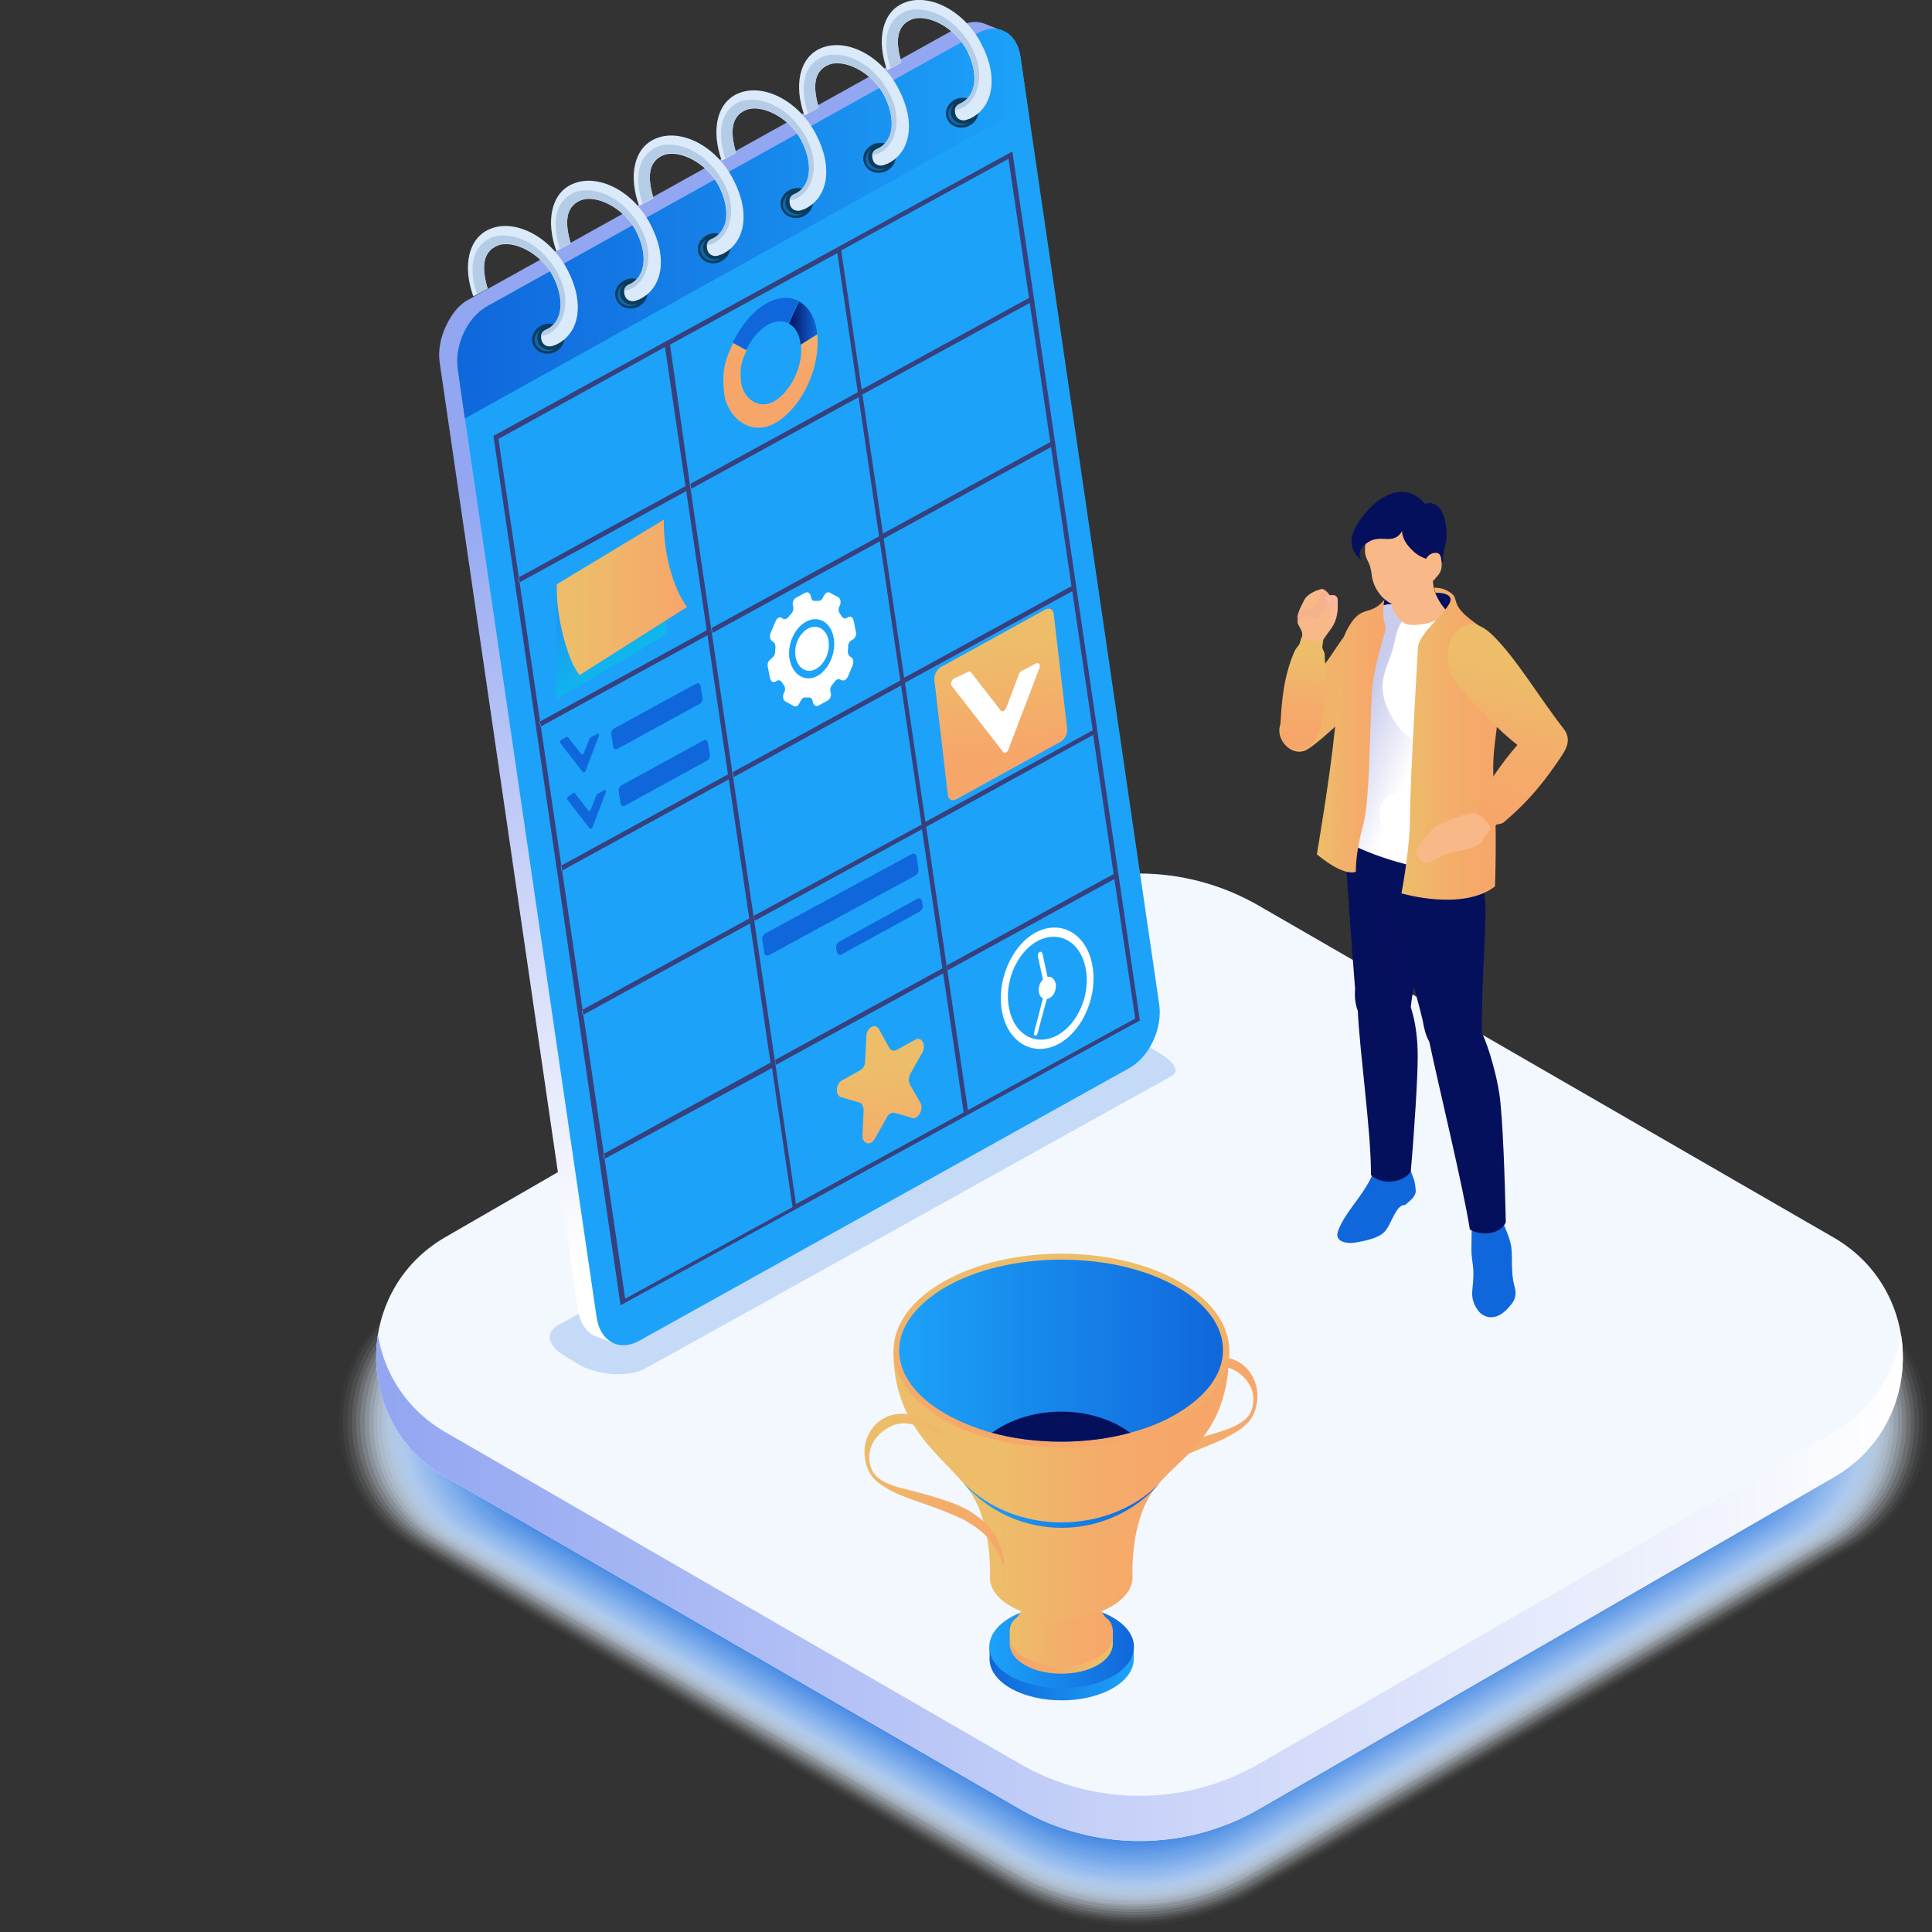<?xml version="1.0" encoding="utf-8"?>
<!-- Generator: Adobe Illustrator 24.2.1, SVG Export Plug-In . SVG Version: 6.00 Build 0)  -->
<svg version="1.1" id="图层_1" xmlns="http://www.w3.org/2000/svg" xmlns:xlink="http://www.w3.org/1999/xlink" x="0px" y="0px"
	 viewBox="0 0 500 500" style="enable-background:new 0 0 500 500;" xml:space="preserve">
<rect x="0" y="0" width="500" height="500" fill="#333333" stroke="none"/>
<style type="text/css">
	.st0{opacity:0;fill:#FFFFFF;}
	.st1{opacity:2.439000e-02;fill:#F9FBFE;}
	.st2{opacity:4.878000e-02;fill:#F3F8FD;}
	.st3{opacity:7.317100e-02;fill:#EEF4FC;}
	.st4{opacity:9.756100e-02;fill:#E8F0FB;}
	.st5{opacity:0.122;fill:#E2ECFB;}
	.st6{opacity:0.146;fill:#DCE9FA;}
	.st7{opacity:0.171;fill:#D6E5F9;}
	.st8{opacity:0.195;fill:#D0E1F8;}
	.st9{opacity:0.22;fill:#CBDEF7;}
	.st10{opacity:0.244;fill:#C5DAF6;}
	.st11{opacity:0.268;fill:#BFD6F5;}
	.st12{opacity:0.293;fill:#B9D3F4;}
	.st13{opacity:0.317;fill:#B3CFF4;}
	.st14{opacity:0.342;fill:#ADCBF3;}
	.st15{opacity:0.366;fill:#A8C7F2;}
	.st16{opacity:0.39;fill:#A2C4F1;}
	.st17{opacity:0.415;fill:#9CC0F0;}
	.st18{opacity:0.439;fill:#96BCEF;}
	.st19{opacity:0.463;fill:#90B9EE;}
	.st20{opacity:0.488;fill:#8AB5ED;}
	.st21{opacity:0.512;fill:#85B1ED;}
	.st22{opacity:0.537;fill:#7FADEC;}
	.st23{opacity:0.561;fill:#79AAEB;}
	.st24{opacity:0.585;fill:#73A6EA;}
	.st25{opacity:0.61;fill:#6DA2E9;}
	.st26{opacity:0.634;fill:#679FE8;}
	.st27{opacity:0.658;fill:#629BE7;}
	.st28{opacity:0.683;fill:#5C97E6;}
	.st29{opacity:0.707;fill:#5693E6;}
	.st30{opacity:0.732;fill:#5090E5;}
	.st31{opacity:0.756;fill:#4A8CE4;}
	.st32{opacity:0.78;fill:#4488E3;}
	.st33{opacity:0.805;fill:#3F85E2;}
	.st34{opacity:0.829;fill:#3981E1;}
	.st35{opacity:0.854;fill:#337DE0;}
	.st36{opacity:0.878;fill:#2D7ADF;}
	.st37{opacity:0.902;fill:#2776DF;}
	.st38{opacity:0.927;fill:#2172DE;}
	.st39{opacity:0.951;fill:#1C6EDD;}
	.st40{opacity:0.976;fill:#166BDC;}
	.st41{fill:#1067DB;}
	.st42{fill:#F3F8FE;}
	.st43{fill:url(#SVGID_1_);}
	.st44{opacity:0.2;fill-rule:evenodd;clip-rule:evenodd;fill:#1067DB;}
	.st45{fill-rule:evenodd;clip-rule:evenodd;fill:url(#SVGID_2_);}
	.st46{fill-rule:evenodd;clip-rule:evenodd;fill:#1CA2F9;}
	.st47{fill-rule:evenodd;clip-rule:evenodd;fill:url(#SVGID_3_);}
	.st48{fill-rule:evenodd;clip-rule:evenodd;fill:#37407D;}
	.st49{fill-rule:evenodd;clip-rule:evenodd;fill:url(#SVGID_4_);}
	.st50{fill-rule:evenodd;clip-rule:evenodd;fill:#FFFFFF;}
	.st51{fill-rule:evenodd;clip-rule:evenodd;fill:url(#SVGID_5_);}
	.st52{fill-rule:evenodd;clip-rule:evenodd;fill:#0A3C5F;}
	.st53{fill-rule:evenodd;clip-rule:evenodd;fill:#1466A0;}
	.st54{fill-rule:evenodd;clip-rule:evenodd;fill:#DAEAFA;}
	.st55{fill-rule:evenodd;clip-rule:evenodd;fill:#B4CCE5;}
	.st56{fill-rule:evenodd;clip-rule:evenodd;fill:url(#SVGID_6_);}
	.st57{fill-rule:evenodd;clip-rule:evenodd;fill:url(#SVGID_7_);}
	.st58{fill-rule:evenodd;clip-rule:evenodd;fill:#1067DB;}
	.st59{opacity:0.5;fill-rule:evenodd;clip-rule:evenodd;fill:url(#SVGID_8_);}
	.st60{fill-rule:evenodd;clip-rule:evenodd;fill:url(#SVGID_9_);}
	.st61{fill-rule:evenodd;clip-rule:evenodd;fill:url(#SVGID_10_);}
	.st62{fill-rule:evenodd;clip-rule:evenodd;fill:#05105D;}
	.st63{opacity:0.3;fill-rule:evenodd;clip-rule:evenodd;fill:#05105D;}
	.st64{fill:#05105D;}
	.st65{fill:#FFFFFF;}
	.st66{fill:url(#SVGID_11_);}
	.st67{fill:#F9B888;}
	.st68{fill:url(#SVGID_12_);}
	.st69{fill-rule:evenodd;clip-rule:evenodd;fill:#F9B888;}
	.st70{fill-rule:evenodd;clip-rule:evenodd;fill:url(#SVGID_13_);}
	.st71{fill:url(#SVGID_14_);}
	.st72{opacity:0.2;fill-rule:evenodd;clip-rule:evenodd;fill:#EF9EA3;}
	.st73{fill-rule:evenodd;clip-rule:evenodd;fill:#FFB79D;}
	.st74{fill-rule:evenodd;clip-rule:evenodd;fill:url(#SVGID_15_);}
	.st75{opacity:0.3;fill-rule:evenodd;clip-rule:evenodd;fill:url(#SVGID_16_);}
	.st76{fill:url(#XMLID_2_);}
	.st77{fill:url(#XMLID_3_);}
	.st78{fill:url(#SVGID_17_);}
	.st79{fill:url(#SVGID_18_);}
	.st80{fill:url(#SVGID_19_);}
	.st81{fill:url(#SVGID_20_);}
	.st82{fill:url(#SVGID_21_);}
	.st83{fill:url(#SVGID_22_);}
	.st84{fill:url(#SVGID_23_);}
	.st85{fill:url(#SVGID_24_);}
</style>
<g>
	<g>
		<path id="XMLID_522_" class="st0" d="M261,245.8l-155.7,89.9c-24.9,14.4-24.9,50.4,0,64.8L261,490.3c20,11.5,44.6,11.5,64.6,0
			l155.7-89.9c24.9-14.4,24.9-50.4,0-64.8l-155.7-89.9C305.6,234.3,281,234.3,261,245.8z"/>
		<path class="st1" d="M261.2,246.5l-154.8,89.4c-24.8,14.3-24.8,50.1,0,64.4l154.8,89.4c19.9,11.5,44.4,11.5,64.3,0l154.8-89.4
			c24.8-14.3,24.8-50.1,0-64.4l-154.8-89.4C305.6,235,281.1,235,261.2,246.5z"/>
		<path class="st2" d="M261.3,247.1l-154,88.9c-24.7,14.2-24.7,49.9,0,64.1l154,88.9c19.8,11.4,44.2,11.4,63.9,0l154-88.9
			c24.7-14.2,24.7-49.9,0-64.1l-154-88.9C305.5,235.7,281.1,235.7,261.3,247.1z"/>
		<path class="st3" d="M261.5,247.8l-153.2,88.4c-24.5,14.2-24.5,49.6,0,63.8l153.2,88.4c19.7,11.4,43.9,11.4,63.6,0l153.2-88.4
			c24.5-14.2,24.5-49.6,0-63.8l-153.2-88.4C305.4,236.4,281.2,236.4,261.5,247.8z"/>
		<path class="st4" d="M261.7,248.4l-152.3,88c-24.4,14.1-24.4,49.3,0,63.4l152.3,88c19.6,11.3,43.7,11.3,63.2,0l152.3-88
			c24.4-14.1,24.4-49.3,0-63.4l-152.3-88C305.4,237.1,281.3,237.1,261.7,248.4z"/>
		<path class="st5" d="M261.9,249.1l-151.5,87.5c-24.3,14-24.3,49,0,63.1l151.5,87.5c19.5,11.2,43.4,11.2,62.9,0l151.5-87.5
			c24.3-14,24.3-49,0-63.1l-151.5-87.5C305.3,237.8,281.3,237.8,261.9,249.1z"/>
		<path class="st6" d="M262,249.7l-150.7,87c-24.1,13.9-24.1,48.8,0,62.7l150.7,87c19.4,11.2,43.2,11.2,62.6,0l150.7-87
			c24.1-13.9,24.1-48.8,0-62.7l-150.7-87C305.2,238.5,281.4,238.5,262,249.7z"/>
		<path class="st7" d="M262.2,250.4l-149.8,86.5c-24,13.9-24,48.5,0,62.4l149.8,86.5c19.2,11.1,43,11.1,62.2,0l149.9-86.5
			c24-13.9,24-48.5,0-62.4l-149.9-86.5C305.2,239.3,281.5,239.3,262.2,250.4z"/>
		<path class="st8" d="M262.4,251l-149,86c-23.9,13.8-23.9,48.2,0,62l149,86c19.1,11.1,42.7,11.1,61.9,0l149-86
			c23.9-13.8,23.9-48.2,0-62l-149-86C305.1,240,281.5,240,262.4,251z"/>
		<path class="st9" d="M262.6,251.7l-148.2,85.6c-23.7,13.7-23.7,48,0,61.7l148.2,85.6c19,11,42.5,11,61.5,0l148.2-85.6
			c23.7-13.7,23.7-48,0-61.7l-148.2-85.6C305,240.7,281.6,240.7,262.6,251.7z"/>
		<path class="st10" d="M262.7,252.3l-147.4,85.1c-23.6,13.6-23.6,47.7,0,61.3l147.4,85.1c18.9,10.9,42.2,10.9,61.2,0l147.4-85.1
			c23.6-13.6,23.6-47.7,0-61.3l-147.4-85.1C305,241.4,281.7,241.4,262.7,252.3z"/>
		<path class="st11" d="M262.9,253l-146.5,84.6c-23.5,13.6-23.5,47.4,0,61l146.5,84.6c18.8,10.9,42,10.9,60.8,0l146.5-84.6
			c23.5-13.6,23.5-47.4,0-61L323.7,253C304.9,242.1,281.7,242.1,262.9,253z"/>
		<path class="st12" d="M263.1,253.6l-145.7,84.1c-23.3,13.5-23.3,47.2,0,60.6l145.7,84.1c18.7,10.8,41.8,10.8,60.5,0l145.7-84.1
			c23.3-13.5,23.3-47.2,0-60.6l-145.7-84.1C304.8,242.8,281.8,242.8,263.1,253.6z"/>
		<path class="st13" d="M263.2,254.3l-144.9,83.6c-23.2,13.4-23.2,46.9,0,60.3l144.9,83.6c18.6,10.7,41.5,10.7,60.1,0l144.9-83.6
			c23.2-13.4,23.2-46.9,0-60.3l-144.9-83.6C304.8,243.5,281.8,243.5,263.2,254.3z"/>
		<path class="st14" d="M263.4,254.9l-144,83.2c-23.1,13.3-23.1,46.6,0,59.9l144,83.2c18.5,10.7,41.3,10.7,59.8,0l144-83.2
			c23.1-13.3,23.1-46.6,0-59.9l-144-83.2C304.7,244.3,281.9,244.3,263.4,254.9z"/>
		<path class="st15" d="M263.6,255.6l-143.2,82.7c-22.9,13.2-22.9,46.4,0,59.6l143.2,82.7c18.4,10.6,41.1,10.6,59.5,0l143.2-82.7
			c22.9-13.2,22.9-46.4,0-59.6L323,255.6C304.6,245,282,245,263.6,255.6z"/>
		<path class="st16" d="M263.8,256.2l-142.4,82.2c-22.8,13.2-22.8,46.1,0,59.3l142.4,82.2c18.3,10.6,40.8,10.6,59.1,0l142.4-82.2
			c22.8-13.2,22.8-46.1,0-59.3l-142.4-82.2C304.6,245.7,282,245.7,263.8,256.2z"/>
		<path class="st17" d="M263.9,256.9l-141.5,81.7c-22.7,13.1-22.7,45.8,0,58.9l141.5,81.7c18.2,10.5,40.6,10.5,58.8,0l141.5-81.7
			c22.7-13.1,22.7-45.8,0-58.9l-141.5-81.7C304.5,246.4,282.1,246.4,263.9,256.9z"/>
		<path class="st18" d="M264.1,257.6l-140.7,81.2c-22.5,13-22.5,45.5,0,58.6l140.7,81.2c18.1,10.4,40.3,10.4,58.4,0l140.7-81.2
			c22.5-13,22.5-45.5,0-58.6l-140.7-81.2C304.4,247.1,282.2,247.1,264.1,257.6z"/>
		<path class="st19" d="M264.3,258.2L124.4,339c-22.4,12.9-22.4,45.3,0,58.2l139.9,80.8c18,10.4,40.1,10.4,58.1,0l139.9-80.8
			c22.4-12.9,22.4-45.3,0-58.2l-139.9-80.8C304.4,247.8,282.2,247.8,264.3,258.2z"/>
		<path class="st20" d="M264.5,258.9l-139,80.3c-22.3,12.9-22.3,45,0,57.9l139,80.3c17.9,10.3,39.9,10.3,57.7,0l139-80.3
			c22.3-12.9,22.3-45,0-57.9l-139-80.3C304.3,248.6,282.3,248.6,264.5,258.9z"/>
		<path class="st21" d="M264.6,259.5l-138.2,79.8c-22.1,12.8-22.1,44.7,0,57.5l138.2,79.8c17.8,10.2,39.6,10.2,57.4,0l138.2-79.8
			c22.1-12.8,22.1-44.7,0-57.5L322,259.5C304.2,249.3,282.4,249.3,264.6,259.5z"/>
		<path class="st22" d="M264.8,260.2l-137.4,79.3c-22,12.7-22,44.5,0,57.2L264.8,476c17.6,10.2,39.4,10.2,57,0l137.4-79.3
			c22-12.7,22-44.5,0-57.2l-137.4-79.3C304.2,250,282.4,250,264.8,260.2z"/>
		<path class="st23" d="M265,260.8l-136.5,78.8c-21.9,12.6-21.9,44.2,0,56.8L265,475.3c17.5,10.1,39.2,10.1,56.7,0l136.5-78.8
			c21.9-12.6,21.9-44.2,0-56.8l-136.5-78.8C304.1,250.7,282.5,250.7,265,260.8z"/>
		<path class="st24" d="M265.1,261.5l-135.7,78.4c-21.7,12.6-21.7,43.9,0,56.5l135.7,78.4c17.4,10.1,38.9,10.1,56.3,0l135.7-78.4
			c21.7-12.6,21.7-43.9,0-56.5l-135.7-78.4C304.1,251.4,282.6,251.4,265.1,261.5z"/>
		<path class="st25" d="M265.3,262.1L130.4,340c-21.6,12.5-21.6,43.7,0,56.1L265.3,474c17.3,10,38.7,10,56,0l134.9-77.9
			c21.6-12.5,21.6-43.7,0-56.1l-134.9-77.9C304,252.1,282.6,252.1,265.3,262.1z"/>
		<path class="st26" d="M265.5,262.8l-134.1,77.4c-21.5,12.4-21.5,43.4,0,55.8l134.1,77.4c17.2,9.9,38.4,9.9,55.7,0L455.2,396
			c21.5-12.4,21.5-43.4,0-55.8l-134.1-77.4C303.9,252.8,282.7,252.8,265.5,262.8z"/>
		<path class="st27" d="M265.7,263.4l-133.2,76.9c-21.3,12.3-21.3,43.1,0,55.4l133.2,76.9c17.1,9.9,38.2,9.9,55.3,0l133.2-76.9
			c21.3-12.3,21.3-43.1,0-55.4L321,263.4C303.9,253.6,282.8,253.6,265.7,263.4z"/>
		<path class="st28" d="M265.8,264.1l-132.4,76.4c-21.2,12.2-21.2,42.9,0,55.1l132.4,76.4c17,9.8,38,9.8,55,0l132.4-76.4
			c21.2-12.2,21.2-42.9,0-55.1l-132.4-76.4C303.8,254.3,282.8,254.3,265.8,264.1z"/>
		<path class="st29" d="M266,264.7l-131.6,76c-21.1,12.2-21.1,42.6,0,54.8l131.6,76c16.9,9.8,37.7,9.8,54.6,0l131.6-76
			c21.1-12.2,21.1-42.6,0-54.8l-131.6-76C303.7,255,282.9,255,266,264.7z"/>
		<path class="st30" d="M266.2,265.4l-130.7,75.5c-20.9,12.1-20.9,42.3,0,54.4l130.7,75.5c16.8,9.7,37.5,9.7,54.3,0l130.7-75.5
			c20.9-12.1,20.9-42.3,0-54.4l-130.7-75.5C303.7,255.7,283,255.7,266.2,265.4z"/>
		<path class="st31" d="M266.3,266l-129.9,75c-20.8,12-20.8,42,0,54.1l129.9,75c16.7,9.6,37.2,9.6,53.9,0l129.9-75
			c20.8-12,20.8-42,0-54.1l-129.9-75C303.6,256.4,283,256.4,266.3,266z"/>
		<path class="st32" d="M266.5,266.7l-129.1,74.5c-20.7,11.9-20.7,41.8,0,53.7l129.1,74.5c16.6,9.6,37,9.6,53.6,0l129.1-74.5
			c20.7-11.9,20.7-41.8,0-53.7l-129.1-74.5C303.5,257.1,283.1,257.1,266.5,266.7z"/>
		<path class="st33" d="M266.7,267.4l-128.2,74c-20.5,11.9-20.5,41.5,0,53.4l128.2,74c16.5,9.5,36.8,9.5,53.2,0l128.2-74
			c20.5-11.9,20.5-41.5,0-53.4l-128.2-74C303.5,257.8,283.2,257.8,266.7,267.4z"/>
		<path class="st34" d="M266.9,268l-127.4,73.6c-20.4,11.8-20.4,41.2,0,53l127.4,73.6c16.4,9.4,36.5,9.4,52.9,0l127.4-73.6
			c20.4-11.8,20.4-41.2,0-53L319.8,268C303.4,258.6,283.2,258.6,266.9,268z"/>
		<path class="st35" d="M267,268.7l-126.6,73.1c-20.3,11.7-20.3,41,0,52.7L267,467.5c16.3,9.4,36.3,9.4,52.5,0l126.6-73.1
			c20.3-11.7,20.3-41,0-52.7l-126.6-73.1C303.3,259.3,283.3,259.3,267,268.7z"/>
		<path class="st36" d="M267.2,269.3l-125.7,72.6c-20.1,11.6-20.1,40.7,0,52.3l125.7,72.6c16.2,9.3,36.1,9.3,52.2,0l125.7-72.6
			c20.1-11.6,20.1-40.7,0-52.3l-125.7-72.6C303.3,260,283.4,260,267.2,269.3z"/>
		<path class="st37" d="M267.4,270l-124.9,72.1c-20,11.6-20,40.4,0,52l124.9,72.1c16,9.3,35.8,9.3,51.9,0l124.9-72.1
			c20-11.6,20-40.4,0-52L319.2,270C303.2,260.7,283.4,260.7,267.4,270z"/>
		<path class="st38" d="M267.6,270.6l-124.1,71.6c-19.9,11.5-19.9,40.2,0,51.6l124.1,71.6c15.9,9.2,35.6,9.2,51.5,0l124.1-71.6
			c19.9-11.5,19.9-40.2,0-51.6l-124.1-71.6C303.1,261.4,283.5,261.4,267.6,270.6z"/>
		<path class="st39" d="M267.7,271.3l-123.2,71.2c-19.7,11.4-19.7,39.9,0,51.3l123.2,71.2c15.8,9.1,35.3,9.1,51.2,0l123.2-71.2
			c19.7-11.4,19.7-39.9,0-51.3l-123.2-71.2C303.1,262.1,283.6,262.1,267.7,271.3z"/>
		<path class="st40" d="M267.9,271.9l-122.4,70.7c-19.6,11.3-19.6,39.6,0,50.9l122.4,70.7c15.7,9.1,35.1,9.1,50.8,0l122.4-70.7
			c19.6-11.3,19.6-39.6,0-50.9l-122.4-70.7C303,262.8,283.6,262.8,267.9,271.9z"/>
		<path id="XMLID_521_" class="st41" d="M268.1,272.6l-121.6,70.2c-19.5,11.2-19.5,39.4,0,50.6l121.6,70.2c15.6,9,34.9,9,50.5,0
			l121.6-70.2c19.5-11.2,19.5-39.4,0-50.6l-121.6-70.2C302.9,263.6,283.7,263.6,268.1,272.6z"/>
	</g>
	<g>
		<path id="XMLID_520_" class="st42" d="M264,234.3l-148.8,85.9c-23.8,13.8-23.8,48.2,0,62L264,468.2c19.1,11,42.7,11,61.8,0
			l148.8-85.9c23.8-13.8,23.8-48.2,0-62l-148.8-85.9C306.6,223.3,283.1,223.3,264,234.3z"/>
		<linearGradient id="SVGID_1_" gradientUnits="userSpaceOnUse" x1="97.242" y1="410.949" x2="492.468" y2="410.949">
			<stop  offset="0" style="stop-color:#92A6F1"/>
			<stop  offset="1" style="stop-color:#FFFFFF"/>
		</linearGradient>
		<path class="st43" d="M474.6,370.6l-148.8,85.9c-19.1,11-42.7,11-61.8,0l-148.8-85.9c-10-5.8-15.8-15.2-17.4-25.2
			c-2.2,13.8,3.6,28.8,17.4,36.8L264,468.2c19.1,11,42.7,11,61.8,0l148.8-85.9c13.8-8,19.6-22.9,17.4-36.8
			C490.4,355.4,484.6,364.8,474.6,370.6z"/>
	</g>
</g>
<g>
	<path class="st44" d="M145.1,342.6l134.7-74.5c3.3-1.5,8.2-2.9,11.4-1l8.3,5.1c1.7,1,7.2,4.4,3.5,6.4
		c-10.8,5.9-125.4,69.8-136.3,75.7c-2.1,1.1-5.1,1.5-8.3,1.3c-3.2-0.3-6.5-1.1-9-2.7l-3.3-2c-2.3-1.4-3.6-3-3.8-4.5
		C142.1,344.9,143.1,343.5,145.1,342.6z"/>
	<g>
		<g>
			<linearGradient id="SVGID_2_" gradientUnits="userSpaceOnUse" x1="187.034" y1="107.655" x2="239.214" y2="303.731">
				<stop  offset="0" style="stop-color:#92A6F1"/>
				<stop  offset="1" style="stop-color:#FFFFFF"/>
			</linearGradient>
			<path class="st45" d="M248.4,6.8c1.9-1.1,4.2-1.5,6.3-0.7l4.8,1.9c1.7,9-98.7,337.3-100.9,339.5l-4.3-1.6c-2.8-1.1-4.3-4-4.7-6.8
				L113.8,93.9c0,0,0,0,0,0c-0.6-4.1,0.7-8.4,2.9-11.9c1.2-1.9,2.8-3.6,4.8-4.6L248.4,6.8z"/>
			<path class="st46" d="M126.2,79.2L253.1,8.6c5.2-2.9,10.1-0.1,11,6.1L300,259.9c0.9,6.2-2.5,13.6-7.7,16.5L165.4,347
				c-5.2,2.9-10.1,0.1-11-6.1L118.5,95.7C117.5,89.4,121,82,126.2,79.2z"/>
		</g>
		<linearGradient id="SVGID_3_" gradientUnits="userSpaceOnUse" x1="118.316" y1="57.861" x2="265.951" y2="57.861">
			<stop  offset="0" style="stop-color:#1067DB"/>
			<stop  offset="1" style="stop-color:#1CA2F9"/>
		</linearGradient>
		<path class="st47" d="M126.2,79.2L253.1,8.6c5.2-2.9,10.1-0.1,11,6.1l1.8,12.6l-145.6,81l-1.8-12.6C117.5,89.4,121,82,126.2,79.2z
			"/>
	</g>
	<path class="st48" d="M288.4,227.5l-43.3,23.7l-0.2-1.3l43.3-23.7l-5.3-36L239.7,214l-0.2-1.3l43.3-23.7l-5.3-36l-43.3,23.7
		l-0.2-1.3l43.3-23.7l-5.3-36l-43.3,23.7l-0.2-1.3l43.3-23.7l-5.3-36l-43.3,23.7l-0.2-1.3l43.3-23.7l-5.3-36l-43.3,23.7l5.3,36
		l0.2,1.3l5.3,36l0.2,1.3l5.3,36l0.2,1.3l5.3,36l0.2,1.3l5.3,36l0.2,1.3l5.3,36l0,0l43.3-23.7L288.4,227.5L288.4,227.5z M173.4,89.2
		l43.3-23.7l5.3,36l-43.3,23.7l0.2,1.3l43.3-23.7l0,0l5.3,36l-43.3,23.7l0.2,1.3l43.3-23.7l5.3,36l-43.3,23.7l0.2,1.3l43.3-23.7l0,0
		l5.3,36L195.1,237l0.2,1.3l43.3-23.7l0,0l5.3,36l-43.3,23.7l0.2,1.3l43.3-23.7l0,0l5.3,36L206,311.6l0,0l-5.3-36l-0.2-1.3l-5.3-36
		l-0.2-1.3l-5.3-36l-0.2-1.3l-5.3-36l-0.2-1.3l-5.3-36l-0.2-1.3L173.4,89.2L173.4,89.2z M129,113.6l5.3,36l0.2,1.3l5.3,36l0.2,1.3
		l5.3,36l0.2,1.3l5.3,36l0.2,1.3l5.3,36l0.2,1.3l5.3,36l0,0l43.3-23.7l-5.3-36l0,0L156.3,300l-0.2-1.3l43.3-23.7l-5.3-36l0,0
		l-43.3,23.7l-0.2-1.3l43.3-23.7l-5.3-36l0,0l-43.3,23.7l-0.2-1.3l43.3-23.7l-5.3-36l-43.3,23.7l-0.2-1.3l43.3-23.7l-5.3-36l0,0
		l-43.3,23.7l-0.2-1.3l43.3-23.7l-5.3-36l0,0L129,113.6L129,113.6z M262,39.2l33,224.9l-134.4,73.7l-32.9-225L262,39.2z"/>
	<linearGradient id="SVGID_4_" gradientUnits="userSpaceOnUse" x1="227.417" y1="272.525" x2="230.735" y2="304.51">
		<stop  offset="0.15" style="stop-color:#EDBD6A"/>
		<stop  offset="1" style="stop-color:#F7A66A"/>
	</linearGradient>
	<path class="st49" d="M217.9,279.6l4.7-2.6c0.8-0.4,1.3-1.4,1.3-2.4l0.3-6.4c0-1.1,0.6-2,1.3-2.4c0.7-0.4,1.5-0.3,2,0.6l2.6,4.7
		c0.4,0.8,1.2,1,2,0.6l4.7-2.6c1.7-1,3,1.3,1.9,3.3l-3.1,5.5c-0.5,0.9-0.5,2-0.1,2.8l2.7,4.7c0.7,1.3,0,3.2-1.1,3.8
		c-0.3,0.2-0.7,0.3-1.1,0.1l-4.5-1.3c-0.4-0.1-0.8,0-1.1,0.2c-0.4,0.2-0.7,0.5-0.9,1l-3.1,5.5c-0.3,0.5-0.6,0.8-0.9,1
		c-1.1,0.6-2.4-0.2-2.3-1.9l0.3-6.4c0-1-0.4-1.9-1.2-2.1l-4.5-1.3C216.1,283.6,216.2,280.6,217.9,279.6z"/>
	<path class="st50" d="M209.1,162.7c2.6-1.5,5.5,0.5,5.4,4.3c0,2-0.9,4-2.2,5.3c-0.3,0.3-0.7,0.6-1.1,0.8c-2.6,1.5-5.4-0.5-5.4-4.3
		c0-2,0.8-4,2.2-5.3C208.3,163.1,208.7,162.9,209.1,162.7L209.1,162.7z M211.6,174.9c0.5-0.3,1-0.6,1.4-1.1c1.8-1.7,2.9-4.5,2.9-7.1
		c0-5.1-3.7-7.8-7.3-5.8c-0.5,0.3-1,0.6-1.5,1.1c-1.8,1.7-2.9,4.5-2.9,7.1C204.3,174.2,208.1,176.9,211.6,174.9L211.6,174.9z
		 M199.5,170.6c-0.6,0.3-1,1.2-0.8,2l0.6,3c0.2,0.8,0.8,1.1,1.4,0.8l0.3-0.2c0.5-0.3,1-0.1,1.3,0.3c0.2,0.3,0.4,0.6,0.6,0.9
		c0.3,0.4,0.4,1.1,0.1,1.7l-0.2,0.4c-0.3,0.8-0.1,1.7,0.4,2l2.2,1.2c0.3,0.2,0.6,0.1,0.9,0c0.3-0.2,0.5-0.5,0.7-0.9l0.2-0.4
		c0.2-0.4,0.4-0.7,0.7-0.8c0.2-0.1,0.3-0.1,0.5-0.1c0.3,0,0.6,0,0.9,0c0.5,0,0.9,0.3,1,0.9l0.1,0.4c0.2,0.8,0.8,1.1,1.4,0.8l2.4-1.3
		c0.6-0.3,1-1.2,0.8-2l-0.1-0.4c-0.1-0.6,0.1-1.3,0.5-1.7c0.3-0.3,0.5-0.6,0.7-0.9c0.1-0.2,0.3-0.3,0.5-0.4c0.3-0.2,0.6-0.2,0.9,0
		l0.3,0.1c0.3,0.2,0.6,0.1,0.9,0c0.3-0.2,0.5-0.5,0.7-0.8l1.3-3.1c0.3-0.8,0.1-1.7-0.4-2l-0.3-0.2c-0.4-0.2-0.6-0.8-0.6-1.5
		c0.1-0.4,0.1-0.8,0.1-1.2c0-0.6,0.4-1.3,0.9-1.5l0.3-0.2c0.6-0.3,1-1.2,0.8-2l-0.6-3c-0.2-0.8-0.8-1.1-1.4-0.8l-0.3,0.2
		c-0.5,0.3-1,0.1-1.3-0.3c-0.2-0.3-0.4-0.6-0.6-0.9c-0.3-0.4-0.4-1.1-0.1-1.7l0.2-0.4c0.3-0.8,0.1-1.7-0.4-2l-2.2-1.2
		c-0.3-0.2-0.6-0.1-0.9,0c-0.3,0.2-0.5,0.5-0.7,0.8l-0.2,0.4c-0.2,0.4-0.4,0.7-0.7,0.8c-0.2,0.1-0.3,0.1-0.5,0.1c-0.3,0-0.6,0-0.9,0
		c-0.5,0.1-0.9-0.3-1-0.9l-0.1-0.4c-0.2-0.8-0.8-1.1-1.4-0.8l-2.4,1.3c-0.6,0.3-1,1.2-0.8,2l0.1,0.4c0.1,0.6-0.1,1.3-0.5,1.7
		c-0.3,0.3-0.5,0.6-0.8,0.9c-0.1,0.2-0.3,0.3-0.5,0.4c-0.3,0.2-0.6,0.2-0.9,0l-0.3-0.2c-0.3-0.2-0.6-0.1-0.9,0
		c-0.3,0.2-0.5,0.5-0.7,0.9l-1.3,3.1c-0.3,0.8-0.1,1.7,0.4,2l0.3,0.2c0.4,0.2,0.6,0.8,0.6,1.5c-0.1,0.4-0.1,0.8-0.1,1.2
		c0,0.6-0.4,1.3-0.9,1.5L199.5,170.6z"/>
	<path class="st50" d="M261.2,261.2c1.4,6.7,7,9.7,12.5,6.7c5.4-3,8.7-10.9,7.2-17.6c-1.4-6.7-7-9.7-12.5-6.7
		C263,246.6,259.7,254.5,261.2,261.2L261.2,261.2z M269.9,258.4c-0.5-0.3-0.9-0.8-1-1.5c-0.3-1.2,0.2-2.6,1-3.4l-1.3-6
		c-0.1-0.4,0.1-0.9,0.4-1.1c0.3-0.2,0.7,0,0.8,0.4l1.3,6c0.9-0.2,1.8,0.5,2.1,1.7c0.3,1.5-0.4,3.2-1.6,3.8c-0.2,0.1-0.5,0.2-0.7,0.3
		l-2.4,8.9c-0.1,0.2-0.2,0.3-0.3,0.4c-0.1,0.1-0.2,0.1-0.3,0.1c-0.3,0-0.4-0.4-0.3-0.7L269.9,258.4L269.9,258.4z M267.9,241.4
		c6.4-3.5,13,0,14.7,7.9c1.7,7.9-2.1,17.2-8.5,20.8c-6.4,3.5-13,0-14.7-7.9C257.7,254.3,261.6,244.9,267.9,241.4z"/>
	<g>
		<linearGradient id="SVGID_5_" gradientUnits="userSpaceOnUse" x1="256.606" y1="162.639" x2="260.568" y2="194.44">
			<stop  offset="0.15" style="stop-color:#EDBD6A"/>
			<stop  offset="1" style="stop-color:#F7A66A"/>
		</linearGradient>
		<path class="st51" d="M243.4,172.7l27.2-15c1-0.5,2,0,2.1,1.2l3.5,29.8c0.1,1.2-0.6,2.6-1.6,3.2l-27.2,15c-1,0.5-2,0-2.1-1.2
			l-3.5-29.8C241.7,174.7,242.4,173.3,243.4,172.7z"/>
		<path class="st50" d="M246.9,175.6c-0.6,0.3-1,1.4-0.6,1.9l13.3,17.1c0.2,0.3,0.5,0.3,0.8,0.1c0.3-0.1,0.5-0.4,0.6-0.8l8-21
			c0.3-0.9-0.2-1.6-0.9-1.2l-3.8,2c-0.3,0.1-0.5,0.4-0.6,0.8l-3.3,8.7c-0.1,0.4-0.4,0.6-0.6,0.8c-0.3,0.2-0.6,0.1-0.8-0.1l-7.7-9.9
			c-0.2-0.2-0.5-0.3-0.8-0.1L246.9,175.6z"/>
	</g>
	<g>
		<g>
			<path class="st52" d="M140.2,84.2c-2.1,1-3.1,3.3-2.1,5.2c0.9,1.9,3.4,2.7,5.5,1.7c2.1-1,3.1-3.3,2.1-5.2
				C144.8,84,142.3,83.2,140.2,84.2z"/>
			<path class="st53" d="M140,85.3c-2.5,2.6,0.4,6.4,3.8,4.9c-2.1,1.5-4.4,0.5-5.2-1.1C138,87.9,138.3,86.4,140,85.3z"/>
			<path class="st54" d="M126.7,59.3c-5.6,2.4-7,9.7-4.2,17.4l3.7-2c-1.5-5-1.5-9.4,2.5-11.1c4-1.7,11.3,1.9,14.4,7.9
				c3.1,6,2.6,12-1.8,13.9c-1.2,0.5-1.5,1.6-1.1,2.8c0.4,1.3,1.8,1.7,2.9,1.3c0.2-0.1,0.4-0.2,0.6-0.2c6.3-2.8,7.7-10.8,3.2-19.4
				C142.4,61.1,133.1,56.5,126.7,59.3z"/>
			<path class="st55" d="M123.4,76.2l2.8-1.6c-1.5-5-1.5-9.4,2.5-11.1c4-1.7,11.3,1.9,14.4,7.9c3.1,6,2.6,12-1.8,13.9
				c-0.8,0.3-1.2,0.9-1.3,1.6c1.8,0,4.7-1.7,5.8-5.4c1.9-6.2-1.7-12.9-6.5-17c-4.7-3.9-9.9-4.2-12.6-2.8
				C120.3,65.1,122.5,73.2,123.4,76.2z"/>
		</g>
		<g>
			<path class="st52" d="M161.7,72.5c-2.1,1-3.1,3.3-2.1,5.2c0.9,1.9,3.4,2.7,5.5,1.7c2.1-1,3.1-3.3,2.1-5.2
				C166.3,72.3,163.8,71.5,161.7,72.5z"/>
			<path class="st53" d="M161.4,73.6c-2.5,2.6,0.4,6.4,3.8,4.9c-2.1,1.5-4.4,0.5-5.2-1.1C159.5,76.2,159.8,74.7,161.4,73.6z"/>
			<path class="st54" d="M148.2,47.6c-5.6,2.4-7,9.7-4.2,17.4l3.7-2c-1.5-5-1.5-9.4,2.5-11.1c4-1.7,11.3,1.9,14.4,7.9
				c3.1,6,2.6,12-1.8,13.9c-1.2,0.5-1.5,1.6-1.1,2.8c0.4,1.3,1.8,1.7,2.9,1.3c0.2-0.1,0.4-0.2,0.6-0.2c6.3-2.8,7.7-10.8,3.2-19.4
				C163.9,49.3,154.6,44.8,148.2,47.6z"/>
			<path class="st55" d="M144.9,64.5l2.8-1.6c-1.5-5-1.5-9.4,2.5-11.1c4-1.7,11.3,1.9,14.4,7.9c3.1,6,2.6,12-1.8,13.9
				c-0.8,0.3-1.2,0.9-1.3,1.6c1.8,0,4.7-1.7,5.8-5.4c1.9-6.2-1.7-12.9-6.5-17c-4.7-3.9-9.9-4.2-12.6-2.8
				C141.8,53.4,144,61.5,144.9,64.5z"/>
		</g>
		<g>
			<path class="st52" d="M183.1,60.8c-2.1,1-3.1,3.3-2.1,5.2c0.9,1.9,3.4,2.7,5.5,1.7c2.1-1,3.1-3.3,2.1-5.2
				C187.7,60.6,185.2,59.8,183.1,60.8z"/>
			<path class="st53" d="M182.9,61.9c-2.5,2.6,0.4,6.4,3.8,4.9c-2.1,1.5-4.4,0.5-5.2-1.1C180.9,64.5,181.2,62.9,182.9,61.9z"/>
			<path class="st54" d="M169.6,35.9c-5.6,2.4-7,9.7-4.2,17.4l3.7-2c-1.5-5-1.5-9.4,2.5-11.1c4-1.7,11.3,1.9,14.4,7.9
				c3.1,6,2.6,12-1.8,13.9c-1.2,0.5-1.5,1.6-1.1,2.8c0.4,1.3,1.8,1.7,2.9,1.3c0.2-0.1,0.4-0.2,0.6-0.2c6.3-2.8,7.7-10.8,3.2-19.4
				C185.3,37.6,176,33.1,169.6,35.9z"/>
			<path class="st55" d="M166.3,52.7l2.8-1.6c-1.5-5-1.5-9.4,2.5-11.1c4-1.7,11.3,1.9,14.4,7.9c3.1,6,2.6,12-1.8,13.9
				c-0.8,0.3-1.2,0.9-1.3,1.6c1.8,0,4.7-1.7,5.8-5.4c1.9-6.2-1.7-12.9-6.5-17c-4.7-3.9-9.9-4.2-12.6-2.8
				C163.2,41.7,165.4,49.8,166.3,52.7z"/>
		</g>
		<g>
			<path class="st52" d="M204.5,49.1c-2.1,1-3.1,3.3-2.1,5.2c0.9,1.9,3.4,2.7,5.5,1.7c2.1-1,3.1-3.3,2.1-5.2
				C209.1,48.9,206.6,48.1,204.5,49.1z"/>
			<path class="st53" d="M204.2,50.2c-2.5,2.6,0.4,6.4,3.8,4.9c-2.1,1.5-4.4,0.5-5.2-1.1C202.3,52.8,202.6,51.3,204.2,50.2z"/>
			<path class="st54" d="M191,24.2c-5.6,2.4-7,9.7-4.2,17.4l3.7-2c-1.5-5-1.5-9.4,2.5-11.1c4-1.7,11.3,1.9,14.4,7.9
				c3.1,6,2.6,12-1.8,13.9c-1.2,0.5-1.5,1.6-1.1,2.8c0.4,1.3,1.8,1.7,2.9,1.3c0.2-0.1,0.4-0.2,0.6-0.2c6.3-2.8,7.7-10.8,3.2-19.4
				C206.7,26,197.4,21.4,191,24.2z"/>
			<path class="st55" d="M187.7,41.1l2.8-1.6c-1.5-5-1.5-9.4,2.5-11.1c4-1.7,11.3,1.9,14.4,7.9c3.1,6,2.6,12-1.8,13.9
				c-0.8,0.3-1.2,0.9-1.3,1.6c1.8,0,4.7-1.7,5.8-5.4c1.9-6.2-1.7-12.9-6.5-17c-4.7-3.9-9.9-4.2-12.6-2.9
				C184.6,30,186.8,38.1,187.7,41.1z"/>
		</g>
		<g>
			<path class="st52" d="M225.9,37.4c-2.1,1-3.1,3.3-2.1,5.2c0.9,1.9,3.4,2.7,5.5,1.7c2.1-1,3.1-3.3,2.1-5.2
				C230.5,37.2,228,36.4,225.9,37.4z"/>
			<path class="st53" d="M225.6,38.5c-2.5,2.6,0.4,6.4,3.8,4.9c-2.1,1.5-4.4,0.5-5.2-1.1C223.7,41.1,224,39.6,225.6,38.5z"/>
			<path class="st54" d="M212.4,12.5c-5.6,2.4-7,9.7-4.2,17.4l3.7-2c-1.5-5-1.5-9.4,2.5-11.1c4-1.7,11.3,1.9,14.4,7.9
				c3.1,6,2.6,12-1.8,13.9c-1.2,0.5-1.5,1.6-1.1,2.8c0.4,1.3,1.8,1.7,2.9,1.3c0.2-0.1,0.4-0.2,0.6-0.2c6.3-2.8,7.7-10.8,3.2-19.4
				C228.1,14.2,218.8,9.7,212.4,12.5z"/>
			<path class="st55" d="M209.1,29.4l2.8-1.6c-1.5-5-1.5-9.4,2.5-11.1c4-1.7,11.3,1.9,14.4,7.9c3.1,6,2.6,12-1.8,13.9
				c-0.8,0.3-1.2,0.9-1.3,1.6c1.8,0,4.7-1.7,5.8-5.4c1.9-6.2-1.7-12.9-6.5-17c-4.7-3.9-9.9-4.2-12.6-2.8
				C206,18.3,208.2,26.4,209.1,29.4z"/>
		</g>
		<g>
			<path class="st52" d="M247.3,25.7c-2.1,1-3.1,3.3-2.1,5.2c0.9,1.9,3.4,2.7,5.5,1.7c2.1-1,3.1-3.3,2.1-5.2
				C251.9,25.5,249.4,24.8,247.3,25.7z"/>
			<path class="st53" d="M247,26.8c-2.5,2.6,0.4,6.4,3.8,4.9c-2.1,1.5-4.4,0.5-5.2-1.1C245.1,29.4,245.4,27.9,247,26.8z"/>
			<path class="st54" d="M233.8,0.8c-5.6,2.4-7,9.7-4.2,17.4l3.7-2c-1.5-5-1.5-9.4,2.5-11.1c4-1.7,11.3,1.9,14.4,7.9
				c3.1,6,2.6,12-1.8,13.9c-1.2,0.5-1.5,1.6-1.1,2.8c0.4,1.3,1.8,1.7,2.9,1.3c0.2-0.1,0.4-0.2,0.6-0.2c6.3-2.8,7.7-10.8,3.2-19.4
				C249.5,2.6,240.2-2,233.8,0.8z"/>
			<path class="st55" d="M230.5,17.7l2.8-1.6c-1.5-5-1.5-9.4,2.5-11.1c4-1.7,11.3,1.9,14.4,7.9c3.1,6,2.6,12-1.8,13.9
				c-0.8,0.4-1.2,0.9-1.3,1.6c1.8,0,4.7-1.7,5.8-5.4c1.9-6.2-1.7-12.9-6.5-17c-4.7-3.9-9.9-4.2-12.6-2.8
				C227.4,6.6,229.6,14.8,230.5,17.7z"/>
		</g>
	</g>
	<g>
		<linearGradient id="SVGID_6_" gradientUnits="userSpaceOnUse" x1="202.026" y1="73.236" x2="199.321" y2="94.138">
			<stop  offset="0.15" style="stop-color:#EDBD6A"/>
			<stop  offset="1" style="stop-color:#F7A66A"/>
		</linearGradient>
		<path class="st56" d="M211.5,86.4c0.9,8.4-3.7,18.6-10.4,22.8c-6.7,4.2-13-1.2-13.7-7.5c-0.7-6.3,0.5-8.9,2.4-13.1
			c1.2,0.6,2.3,1.3,3.5,1.9c-1.2,2.7-2,4.4-1.5,8.4c0.4,4,4.6,7.5,8.8,4.8c4.3-2.7,7.3-9.3,6.7-14.6
			C208.6,88.3,210.1,87.4,211.5,86.4z"/>
		<linearGradient id="SVGID_7_" gradientUnits="userSpaceOnUse" x1="204.147" y1="83.575" x2="211.493" y2="83.575">
			<stop  offset="0" style="stop-color:#05105D"/>
			<stop  offset="1" style="stop-color:#1067DB"/>
		</linearGradient>
		<path class="st57" d="M206.8,78c2.5,1.4,4.3,4.3,4.7,8.5c-1.4,0.9-2.9,1.8-4.3,2.7c-0.3-2.7-1.4-4.6-3-5.4
			C205,81.8,205.9,79.9,206.8,78z"/>
		<path class="st58" d="M197.7,78.9c3.3-2.1,6.5-2.3,9-1c-0.9,1.9-1.7,3.9-2.6,5.8c-1.6-0.9-3.7-0.7-5.8,0.6c-2.1,1.4-4,3.7-5.2,6.3
			c-1.2-0.6-2.3-1.3-3.5-1.9C191.6,84.6,194.4,81,197.7,78.9z"/>
	</g>
	<g>
		<path class="st58" d="M198,241.6L236,221c0.5-0.3,1.1,0,1.2,0.6l0.5,3.3c0.1,0.7-0.3,1.4-0.8,1.7l-37.9,20.6
			c-0.5,0.3-1.1,0-1.2-0.6l-0.5-3.3C197.1,242.7,197.5,241.9,198,241.6z"/>
		<path class="st58" d="M217.2,243.7l20.2-11.1c0.5-0.3,1.1,0,1.2,0.6l0.2,1c0.1,0.6-0.3,1.4-0.8,1.7L217.8,247
			c-0.5,0.3-1.1,0-1.2-0.6l-0.2-1C216.3,244.7,216.7,243.9,217.2,243.7z"/>
	</g>
	<g>
		<path class="st58" d="M159,188.5l21.2-11.6c0.5-0.3,1,0,1.1,0.6l0.5,3.1c0.1,0.6-0.2,1.3-0.8,1.6l-21.2,11.6c-0.5,0.3-1,0-1.1-0.6
			l-0.5-3.1C158.1,189.5,158.4,188.8,159,188.5z"/>
		<path class="st58" d="M145.2,191.5c-0.3,0.1-0.4,0.6-0.2,0.8l5.8,7.5c0.1,0.1,0.2,0.1,0.4,0.1c0.1-0.1,0.2-0.2,0.3-0.3l3.5-9.2
			c0.1-0.4-0.1-0.7-0.4-0.5l-1.7,0.9c-0.1,0.1-0.2,0.2-0.3,0.3l-1.5,3.8c-0.1,0.2-0.2,0.3-0.3,0.3c-0.1,0.1-0.3,0.1-0.4-0.1
			l-3.4-4.3c-0.1-0.1-0.2-0.1-0.4-0.1L145.2,191.5z"/>
		<path class="st58" d="M160.9,203.2l21.2-11.6c0.5-0.3,1,0,1.1,0.6l0.5,3.1c0.1,0.6-0.2,1.3-0.8,1.6l-21.2,11.6
			c-0.5,0.3-1,0-1.1-0.6l-0.5-3.1C160,204.2,160.4,203.4,160.9,203.2z"/>
		<path class="st58" d="M147.1,206.1c-0.3,0.1-0.4,0.6-0.3,0.8l5.8,7.5c0.1,0.1,0.2,0.1,0.4,0.1c0.1-0.1,0.2-0.2,0.3-0.3l3.5-9.2
			c0.1-0.4-0.1-0.7-0.4-0.5l-1.7,0.9c-0.1,0.1-0.2,0.2-0.3,0.3l-1.5,3.8c-0.1,0.2-0.2,0.3-0.3,0.3c-0.1,0.1-0.3,0.1-0.4-0.1
			l-3.4-4.4c-0.1-0.1-0.2-0.1-0.4-0.1L147.1,206.1z"/>
	</g>
	<g>
		<linearGradient id="SVGID_8_" gradientUnits="userSpaceOnUse" x1="154.894" y1="153.447" x2="165.673" y2="169.042">
			<stop  offset="0" style="stop-color:#1C8EF4"/>
			<stop  offset="1" style="stop-color:#00CFDD"/>
		</linearGradient>
		<polygon class="st59" points="171.9,134.6 172.6,164.1 143.9,181 144,151.3 		"/>
		<linearGradient id="SVGID_9_" gradientUnits="userSpaceOnUse" x1="144.04" y1="154.627" x2="177.856" y2="154.627">
			<stop  offset="0.15" style="stop-color:#EDBD6A"/>
			<stop  offset="1" style="stop-color:#F7A66A"/>
		</linearGradient>
		<path class="st60" d="M171.8,134.5c-0.1,8.7,2.3,17.5,6,22.6L150,174.7c-3.2-3.8-6.2-15.5-5.9-23.5L171.8,134.5z"/>
	</g>
</g>
<g>
	<linearGradient id="SVGID_10_" gradientUnits="userSpaceOnUse" x1="331.127" y1="176.372" x2="365.592" y2="176.372">
		<stop  offset="2.123250e-02" style="stop-color:#EDBD6A"/>
		<stop  offset="0.581" style="stop-color:#F4AC6A"/>
		<stop  offset="1" style="stop-color:#F7A66A"/>
	</linearGradient>
	<path class="st61" d="M337.6,194.3c3.4-1.2,17.4-15.2,24.8-22.9c4.2-4.4,4.3-9.2-0.5-11.9c-9.5-5.3-14.7,6.9-19,12.3
		c-4.8,6.1-9.8,10.8-11.6,15.8C330.1,191.4,334.1,195.6,337.6,194.3z"/>
	<g>
		<path class="st58" d="M388.8,314.8c0.3,0.8,0.1,1.5,0.6,2.6c0.4,1.1,1,2.3,1.5,4.2c0.8,3-0.1,6.9,1,11.1c0.5,1.7,0.5,3-0.5,4.5
			c-1.1,1.4-3,3.8-5.7,3.7c-0.6,0-1.9-0.3-2.9-1.4c-1-1.2-1.9-2.9-1.8-5c0-0.8,0.4-3.4,0.3-5.7c-0.1-2-0.5-3.2-0.5-5.4
			c0-2.4,0.1-5.6,0.1-7.2L388.8,314.8z"/>
		<path class="st58" d="M364.9,302.6c0.8,2.1,1.4,3,1.5,5.9c-0.4,1.6-1.5,2.2-2.7,3.3l-0.9,0.2c-2.1,1.2-2.8,5.2-4.7,7
			c-1.4,1.3-4.1,2-6.9,2.5c-2.9,0.6-5.7-0.3-5-2.6c1.7-5.8,9.8-12.2,9.8-18.7L364.9,302.6z"/>
		<path class="st62" d="M351.4,261.6c0.5,11,3.5,31.6,3.4,42.5c2.9,2.8,8.5,1.9,10.3-0.9c0.9-10,1.8-24.2,1.8-29.7
			c0-4.6-0.5-8.8-1.8-12.9c1.3-12.1,7.8-28.5,5.8-39.8c-0.9-5-4.3-10.3-5.3-14.5c-7.9,10.1-14.3,5.3-17.7,4.4c0.1,3.5-0.2,3,0.1,6.7
			c0.7,12.4,1.7,25.7,2.7,38.6C350.5,258,350.8,260.1,351.4,261.6z"/>
		<path class="st63" d="M366.4,284c0.3-4.3,0.4-8.1,0.4-10.4c0-4.6-0.5-8.8-1.8-12.9c1.3-12.1,7.8-28.5,5.8-39.8
			c-0.9-5-4.3-10.3-5.3-14.5c-7.9,10.1-14.3,5.3-17.7,4.4c0,0.4,0,0.7,0,1l11,8l-2.7-0.6c0.5,14.3,2.6,27.4,3.3,41.5
			c3,8,4.8,14.8,7,23.1L366.4,284z"/>
		<path class="st62" d="M369.9,269.6c2.3,11,8.8,37.7,10.5,48.6c3.6,2,8.1,0.9,9.3-1.9c-0.2-10-0.8-28-1.7-33.4
			c-0.7-4.6-2.6-11.6-4.5-15.7c0-25.7,2.7-32.6-1.1-43.9c-1.7-5-5.8-9.8-7.5-13.9c-2.1,3.4-5.4,8.2-12.7,7.6
			c-0.7-0.1-6.9-4.4-8.9-4.9c3,15.3,10.9,35.3,14.9,52C368.5,266,369,268.1,369.9,269.6z"/>
	</g>
	<path class="st64" d="M358.3,155.2c0,0,5.8-3.6,12.1-2.6c6.3,1,6.2,2.1,5.7,3c-0.5,0.9-0.4,3.5-2.5,3.5c-2.1,0-15.2,1-16.5,0.1
		C355.8,158.3,358.3,155.2,358.3,155.2z"/>
	<path class="st65" d="M372.2,157.5c0,0,7.8,0.7,12.7,8.4c4.9,7.7-2,55.8-1.3,61.1c0,0-22.5-1.4-37-10.2c0,0,3.9-42,3.7-45.5
		c-0.2-3,1.9-14.3,9.3-14.9C367.1,155.9,372.2,157.5,372.2,157.5z"/>
	
		<linearGradient id="SVGID_11_" gradientUnits="userSpaceOnUse" x1="-488.502" y1="83.243" x2="-503.963" y2="75.512" gradientTransform="matrix(0.998 -7.100000e-02 7.100000e-02 0.998 849.857 73.961)">
		<stop  offset="0" style="stop-color:#FFFFFF"/>
		<stop  offset="1" style="stop-color:#CACCED"/>
	</linearGradient>
	<path class="st66" d="M357.8,213.8c-1.7-2.8-0.9-7.3,2.7-8.3c3.5-1,6.8,0.2,10.1,1l-1-14.4c-4.3,0.6-7.9-3.6-9.8-7.3
		c-1.3-2.5-2.1-4.9-2-7.7c0.2-3.2,1.7-5.9,2.6-8.9c0.8-2.8,0.9-5.5,2.8-7.9c1.2-1.5,2.9-2.4,4.2-3.7c-2.1-0.2-4.7-0.4-7.8-0.2
		c-7.4,0.5-9.6,11.9-9.3,14.9c0.2,3.5-3.7,45.5-3.7,45.5c6.5,3.9,14.5,5.3,21.3,5.6c-0.3-0.1-0.5-0.1-0.8-0.2
		C362.2,220.5,360.3,218.2,357.8,213.8z"/>
	<path class="st67" d="M360.2,156.9c0,0,1.5,4.6,4.7,4.8c3.2,0.3,8.1-0.9,9.6-3.5c0,0-4.5-4.4-3.5-9.3
		C372.1,144.2,359.8,151.1,360.2,156.9z"/>
	<path class="st67" d="M353.8,138.5c0,0-0.9,3.3-0.4,5.2c0.5,1.9,1.2,1.7,1.6,5.1c0.4,3.4,2.8,6.9,6.6,8.1c3.8,1.2,8.2-4.6,9.4-8.4
		c0.7-2.3,1.5-5,0-10.3C369.6,132.9,359.1,129.1,353.8,138.5z"/>
	<path class="st64" d="M368.8,130.4c0,0-2.9,0-5.3,5.8c-2.4,5.7-5.7,1.7-9.4,4.1c-3.7,2.4-1.7,4.6-1.7,4.6s-5.1-3-1.1-9.3
		C355.2,129.3,362.9,123.5,368.8,130.4z"/>
	<path class="st64" d="M368.8,130.4c0,0,4-1.6,5.2,4.5c1.2,6.1-0.8,6.4-0.5,10.5c0,0-4.9,0-7.7-2.7c-2.8-2.6-2.9-4.3-3-5.8
		C362.6,135.4,367.6,129.3,368.8,130.4z"/>
	<path class="st67" d="M369.1,144.6c0,0,0.5-1.2,2-1.5c1.5-0.2,1.9,0.5,2,2.9c0.1,2.4-1.4,3.2-1.7,3.8c-0.3,0.6-1.2,0.8-2.1-1.3
		C368.3,146.4,369.1,144.6,369.1,144.6z"/>
	<linearGradient id="SVGID_12_" gradientUnits="userSpaceOnUse" x1="362.628" y1="192.456" x2="388.048" y2="192.456">
		<stop  offset="2.123250e-02" style="stop-color:#EDBD6A"/>
		<stop  offset="0.581" style="stop-color:#F4AC6A"/>
		<stop  offset="1" style="stop-color:#F7A66A"/>
	</linearGradient>
	<path class="st68" d="M371.5,153.4c0,0,5.2-0.2,3.6,2.8c-1.6,3-7.2,7.3-8.1,10.9c0,0-2.1,35.2-2.1,44.5c0,8-2.2,19.6-2.2,19.6
		s15.8,4.7,24.2-1.8c0,0,0.6-15.4-0.3-26.5c-0.9-11.2,2.3-15.7,1.3-30.9c-0.3-4-0.5-6.8-6.3-10.9c-6.7-4.8-3.7-6.1-6.2-7.7
		c-1-0.7-2.2-1.3-4.3-1.3L371.5,153.4z"/>
	<g>
		<path class="st69" d="M382.4,210.1c-1.2,0.4-3.3,0.7-4.2,1c-0.5,0.2-3.8,1.4-5.6,2.2c-2,0.8-2.8,2.5-4.3,4.1
			c-1.1,1.4-1.6,2.5-1.9,3.2c-0.3,0.8,1.5,2.7,2.4,2.7c2.1,0,4.5-2.1,5.1-2.2c4.9-1.4,7-1.2,9-2.7c0.8-0.6,1.7-2.8,3.5-4.6l-2.2-3
			L382.4,210.1z"/>
		<linearGradient id="SVGID_13_" gradientUnits="userSpaceOnUse" x1="391.837" y1="172.979" x2="383.378" y2="209.377">
			<stop  offset="2.123250e-02" style="stop-color:#EDBD6A"/>
			<stop  offset="0.581" style="stop-color:#F4AC6A"/>
			<stop  offset="1" style="stop-color:#F7A66A"/>
		</linearGradient>
		<path class="st70" d="M386.5,164.6c6,5.9,12.1,16.3,18.1,23.9c2.1,2.7,1,5-0.7,7.5c-3.4,5-7.3,10.5-14.6,16.7
			c-0.5,0.5-1.1,0.5-2,0.7c-0.5,0.4-1.1,1.1-1.6,1.5c0.6-0.8-2.6-4.7-4.3-4.4c0.4-0.5,0.5-0.7,1-1.3c0.1-0.7,0.1-1.2,0.4-1.9
			c1.7-3.9,6.2-10.3,9.9-14.5c-4.9-3.9-9.2-8.4-13-12.8c-1-1.1-1.5-1.7-2.5-2.9c-4.1-5-2.9-12.2,0.7-14.6
			C380.1,161,382.8,160.9,386.5,164.6z"/>
	</g>
	<linearGradient id="SVGID_14_" gradientUnits="userSpaceOnUse" x1="340.78" y1="190.476" x2="358.502" y2="190.476">
		<stop  offset="2.123250e-02" style="stop-color:#EDBD6A"/>
		<stop  offset="0.581" style="stop-color:#F4AC6A"/>
		<stop  offset="1" style="stop-color:#F7A66A"/>
	</linearGradient>
	<path class="st71" d="M358.3,155.2c0,0-0.8,3.3,0.1,6.3c0.2,0.7,0.2,1.4,0,2.1c-0.7,2.4-2.4,8.3-3.1,13c-0.9,6.1-0.5,29.4-2.5,36.9
		c-2.1,7.5-1.9,12.1-1.9,12.1s-2.7,1.6-10.1-4.5c0,0,3.3-19.1,4.7-32.7c1.4-13.6,0.1-20.6,3.6-26.3
		C352.5,156.3,354.5,159.7,358.3,155.2z"/>
	<g>
		<g>
			<path class="st69" d="M341.1,167.9c0.5-1.2,1.9-3.2,3.1-4.8c1.6-2.1,2.1-4.1,2-7.1c0-0.6-0.8-1.5-1.6-1.6c-0.3,0-0.6,0-1.3,0.1
				c-0.6-0.7-0.7-0.8-1.5-1.3c-0.6-0.4-1-0.4-1.6-0.1c-1,0.5-1.9,1.1-2.2,1.5c-0.4,0.4-1,1.7-1.5,3c-0.4,1.1-0.9,3.1-0.6,3.8
				c0.7,1.6,1.2,1.9,1.1,3l-0.4,2.9L341.1,167.9z"/>
			<g>
				<path class="st69" d="M344.3,154.4c-0.5-0.8-0.5-0.9-1.2-1.5c-0.6-0.5-1-0.6-1.7-0.3c-1.1,0.4-2.1,0.9-2.6,1.3
					c-0.4,0.4-1.3,1.7-2,2.9c-0.6,1.1-0.7,1.5-1.1,3l1,0l2.2-0.9C342.5,158.2,343.7,154.6,344.3,154.4z"/>
				<path class="st72" d="M338.5,159.6c0.7-0.1,0.5,0.1,1-0.3c0.1,0.6,0.6,1.1,0.9,1c0.3-0.2,0.5-0.5,0.5-0.9c0-0.7-0.4-1.4-1.1-1.7
					c-0.3-0.1-1.2,0-2.5,0.2c-0.7,0.1-1,0.1-1.2,0.5c-0.1,0.2-0.3,0.6-0.3,1.1c-0.1,0.9-0.1,1.7,0.2,2.2
					C336.7,161,337.3,159.4,338.5,159.6z"/>
				<path class="st72" d="M344.5,154.4c-0.5-0.8-0.7-0.9-1.4-1.6c-0.2-0.2-0.4-0.3-0.6-0.4l-2.6,5.3c0.4,0.3,1.6,1.9,0.4,2.6
					C341.4,159.8,343.3,157.7,344.5,154.4z"/>
				<g>
					<path class="st73" d="M346,158.2c0.4-1,0.1-1.8,0.2-2.7c0.1-0.7-0.3-1.4-1.1-1.5c-0.3,0-0.7,0-1.4,0.1l-0.8,0.3
						c-0.4,1.5,0.7,2.2,1.5,2.2c0.2,0.1,0,3.2-0.1,4.3C344.3,161.2,345.6,159.9,346,158.2z"/>
					<path class="st72" d="M342.9,154.4c0.2,0.9,1.2,1.9,2.8,1.5c-0.6,0.6-1.3,0.8-1.9,0.6C342.9,156.2,342.3,155.3,342.9,154.4z"/>
				</g>
			</g>
		</g>
		
			<linearGradient id="SVGID_15_" gradientUnits="userSpaceOnUse" x1="-823.601" y1="-410.247" x2="-831.099" y2="-390.307" gradientTransform="matrix(0.984 -0.179 0.179 0.984 1223.215 425.924)">
			<stop  offset="2.123250e-02" style="stop-color:#EDBD6A"/>
			<stop  offset="0.581" style="stop-color:#F4AC6A"/>
			<stop  offset="1" style="stop-color:#F7A66A"/>
		</linearGradient>
		<path class="st74" d="M342.5,165.4c-0.5,1-5.2,0.3-5.7-0.5l-0.5,1.8c-0.4,0.5-1.1,1.4-1.3,1.9c-2.9,6.8-3.3,12.8-3.7,20.2
			c-0.3,4.8,4.8,6.5,7.5,4.5c5.2-3.9,4.3-18.8,4-24.1c0-0.4-0.6-1.3-0.6-1.7C342.3,166.9,342.4,165.7,342.5,165.4z"/>
		
			<linearGradient id="SVGID_16_" gradientUnits="userSpaceOnUse" x1="-822.651" y1="-410.905" x2="-829.543" y2="-389.358" gradientTransform="matrix(0.984 -0.179 0.179 0.984 1223.215 425.924)">
			<stop  offset="2.123250e-02" style="stop-color:#EDBD6A"/>
			<stop  offset="0.581" style="stop-color:#F4AC6A"/>
			<stop  offset="1" style="stop-color:#F7A66A"/>
		</linearGradient>
		<path class="st75" d="M342.5,165.4c-0.1,0.2-0.5,0.4-1,0.5c0,0.9,0,1.5-0.3,1.8c-2.3-0.1-2.8-0.3-4.9-1.1c1.2,1.2,3.1,2.2,4.3,2.4
			c0.3,3.3-0.2,21.6-5.7,24.9c1.3,0.3,2.7,0.1,3.8-0.7c5.2-3.9,4.3-18.8,4-24.1c0-0.4-0.6-1.3-0.6-1.7
			C342.3,166.9,342.4,165.7,342.5,165.4z"/>
	</g>
</g>
<g>
	<g>
		<linearGradient id="XMLID_2_" gradientUnits="userSpaceOnUse" x1="256.022" y1="429.283" x2="293.413" y2="429.283">
			<stop  offset="0" style="stop-color:#1067DB"/>
			<stop  offset="1" style="stop-color:#1CA2F9"/>
		</linearGradient>
		<path id="XMLID_387_" class="st76" d="M256,426.1h0.8c0.9-1.6,2.4-3.2,4.7-4.5c7.3-4.2,19.2-4.2,26.5,0c2.2,1.3,3.8,2.8,4.6,4.5
			h0.8v2.8h0c0.2,2.9-1.6,5.8-5.4,8c-7.3,4.2-19.2,4.2-26.5,0c-3.8-2.2-5.6-5.1-5.4-8h0V426.1z"/>
		<linearGradient id="XMLID_3_" gradientUnits="userSpaceOnUse" x1="256.022" y1="426.136" x2="293.41" y2="426.136">
			<stop  offset="0" style="stop-color:#1CA2F9"/>
			<stop  offset="1" style="stop-color:#1067DB"/>
		</linearGradient>
		<path id="XMLID_386_" class="st77" d="M261.5,433.8c-7.3-4.2-7.3-11,0-15.2c7.3-4.2,19.2-4.2,26.5,0c7.3,4.2,7.3,11,0,15.2
			C280.7,437.9,268.8,437.9,261.5,433.8z"/>
		
			<linearGradient id="SVGID_17_" gradientUnits="userSpaceOnUse" x1="4777.78" y1="371.551" x2="4812.294" y2="371.551" gradientTransform="matrix(1 0 0 1 -4486.953 0)">
			<stop  offset="2.123250e-02" style="stop-color:#EDBD6A"/>
			<stop  offset="0.581" style="stop-color:#F4AC6A"/>
			<stop  offset="1" style="stop-color:#F7A66A"/>
		</linearGradient>
		<path class="st78" d="M322.6,354.1c-1.2-1.3-2.8-2.2-4.5-2.6c-1.7-0.4-3.6-0.4-5.2,0.2c-0.4,0.1-0.8,0.3-1.2,0.5
			c-0.4,0.2-0.8,0.4-1.1,0.6c-0.7,0.4-1.3,0.8-2,1.2c-1.3,0.8-2.6,1.7-3.9,2.7c-0.1,0-0.1,0.1,0,0.2c0,0,0.1,0.1,0.2,0
			c1.5-0.5,3-1,4.4-1.6c0.7-0.3,1.5-0.6,2.2-0.9c0.4-0.2,0.7-0.3,1-0.4c0.3-0.1,0.7-0.2,1-0.3c1.3-0.3,2.7-0.2,4,0.1
			c1.3,0.4,2.5,1,3.6,1.9c1.1,0.9,2,2,2.6,3.3c0.6,1.3,0.8,2.8,0.6,4.3c-0.1,0.7-0.3,1.5-0.6,2.1c-0.3,0.7-0.7,1.2-1.3,1.8
			c-1.1,1-2.4,1.7-3.8,2.3c-1.4,0.6-2.9,1-4.4,1.5c-1.5,0.5-3,0.9-4.4,1.4c-3,1-6,2-8.8,3.7c-1.4,0.8-2.8,1.7-4,2.8
			c-0.6,0.5-1.2,1.1-1.8,1.7c-0.6,0.6-1.1,1.3-1.5,2c-1.9,2.8-2.8,6.1-2.6,9.3c0,0.1,0.1,0.1,0.1,0.1c0.1,0,0.1,0,0.1-0.1
			c0.4-1.5,0.9-3,1.6-4.3c0.7-1.3,1.5-2.6,2.5-3.7c1-1.1,2.1-2.1,3.3-2.9c1.2-0.9,2.5-1.6,3.8-2.3c2.6-1.4,5.4-2.6,8.3-3.8
			c2.9-1.2,5.8-2.3,8.6-4c1.4-0.8,2.7-1.8,3.8-3c0.5-0.6,1-1.3,1.3-2.1c0.3-0.7,0.6-1.5,0.7-2.3c0.3-1.6,0.3-3.3-0.1-4.9
			C324.6,356.9,323.8,355.3,322.6,354.1z"/>
		
			<linearGradient id="SVGID_18_" gradientUnits="userSpaceOnUse" x1="4770.892" y1="428.074" x2="4752.567" y2="428.074" gradientTransform="matrix(1 0 0 1 -4486.953 0)">
			<stop  offset="2.123250e-02" style="stop-color:#EDBD6A"/>
			<stop  offset="0.581" style="stop-color:#F4AC6A"/>
			<stop  offset="1" style="stop-color:#F7A66A"/>
		</linearGradient>
		<path class="st79" d="M261.3,425.4c0,2,1.3,4,3.9,5.5c5.2,3,13.7,3,18.9,0c2.6-1.5,3.9-3.5,3.9-5.5V423l-26.7,0.2V425.4z"/>
		<g>
			<g>
				
					<linearGradient id="SVGID_19_" gradientUnits="userSpaceOnUse" x1="4748.257" y1="421.906" x2="4775.007" y2="421.906" gradientTransform="matrix(1 0 0 1 -4486.953 0)">
					<stop  offset="2.123250e-02" style="stop-color:#EDBD6A"/>
					<stop  offset="0.581" style="stop-color:#F4AC6A"/>
					<stop  offset="1" style="stop-color:#F7A66A"/>
				</linearGradient>
				<path class="st80" d="M286.5,418.9c-2.1-1.6-2.5-6.3-2.5-6.3h-18.7c0,0-0.3,4.7-2.5,6.3c-2.1,1.6-1.4,4.7-1.4,4.7
					c0,2,1.3,3.9,3.9,5.4c5.2,3,13.6,3,18.8,0c2.6-1.5,3.9-3.5,3.9-5.4l0,0C287.9,423.6,288.6,420.5,286.5,418.9z"/>
			</g>
		</g>
		<g>
			<g>
				
					<linearGradient id="SVGID_20_" gradientUnits="userSpaceOnUse" x1="4744.374" y1="384.179" x2="4790.655" y2="384.179" gradientTransform="matrix(1 0 0 1 -4486.953 0)">
					<stop  offset="2.123250e-02" style="stop-color:#EDBD6A"/>
					<stop  offset="0.581" style="stop-color:#F4AC6A"/>
					<stop  offset="1" style="stop-color:#F7A66A"/>
				</linearGradient>
				<path class="st81" d="M250.8,385.7c6.2,8.5,5.4,23,5.4,23c0.2,2.6,2,5.1,5.4,7c7.2,4.2,18.9,4.2,26.1,0c3.6-2.1,5.4-4.8,5.4-7.5
					c0,0-0.8-14,5.4-22.5c6.7-9.1,19.6-13.6,19.6-36.2h-86.9C231.2,369.7,244.1,376.7,250.8,385.7z"/>
			</g>
		</g>
		<g>
			<g>
				
					<linearGradient id="SVGID_21_" gradientUnits="userSpaceOnUse" x1="4761.629" y1="325.766" x2="4761.629" y2="377.363" gradientTransform="matrix(1 0 0 1 -4486.953 0)">
					<stop  offset="2.123250e-02" style="stop-color:#EDBD6A"/>
					<stop  offset="0.581" style="stop-color:#F4AC6A"/>
					<stop  offset="1" style="stop-color:#F7A66A"/>
				</linearGradient>
				<path class="st82" d="M305.4,331.8c-17-9.8-44.5-9.8-61.4,0c-17,9.8-17,25.7,0,35.5c17,9.8,44.5,9.8,61.4,0
					C322.4,357.5,322.4,341.6,305.4,331.8z"/>
				<linearGradient id="SVGID_22_" gradientUnits="userSpaceOnUse" x1="232.726" y1="349.509" x2="316.627" y2="349.509">
					<stop  offset="0" style="stop-color:#1CA2F9"/>
					<stop  offset="1" style="stop-color:#1067DB"/>
				</linearGradient>
				<path class="st83" d="M304.7,333.1c-8-4.6-18.6-7.1-30-7.1c-11.3,0-22,2.5-30,7.1c-7.7,4.5-12,10.3-12,16.4
					c0,6.1,4.3,12,12,16.4c3.5,2,7.6,3.7,12,4.9c5.5,1.5,11.6,2.3,17.9,2.3h0c6.3,0,12.4-0.8,17.9-2.3c4.4-1.2,8.5-2.8,12-4.9
					c7.7-4.5,12-10.3,12-16.4C316.6,343.4,312.4,337.5,304.7,333.1z"/>
			</g>
		</g>
		<linearGradient id="SVGID_23_" gradientUnits="userSpaceOnUse" x1="249.354" y1="389.632" x2="300.079" y2="389.632">
			<stop  offset="0" style="stop-color:#1CA2F9"/>
			<stop  offset="1" style="stop-color:#1067DB"/>
		</linearGradient>
		<path class="st84" d="M249.4,383.8l1.2,1.4c13.3,13.6,35,13.6,48.3,0l1.3-1.4C286.7,397.4,262.7,397.4,249.4,383.8z"/>
		<path class="st64" d="M256.7,370.8c5.5,1.5,11.6,2.3,17.9,2.3h0c6.3,0,12.4-0.8,17.9-2.3C282.6,363.5,266.8,363.5,256.7,370.8z"/>
		
			<linearGradient id="SVGID_24_" gradientUnits="userSpaceOnUse" x1="4713.882" y1="368.693" x2="4749.008" y2="403.818" gradientTransform="matrix(1 0 0 1 -4486.953 0)">
			<stop  offset="2.123250e-02" style="stop-color:#EDBD6A"/>
			<stop  offset="0.581" style="stop-color:#F4AC6A"/>
			<stop  offset="1" style="stop-color:#F7A66A"/>
		</linearGradient>
		<path class="st85" d="M259.8,404.1c0-0.4-0.1-0.8-0.2-1.2c-0.1-0.4-0.1-0.8-0.2-1.2c-0.1-0.4-0.2-0.8-0.4-1.2
			c-0.1-0.4-0.3-0.8-0.4-1.1c-0.2-0.4-0.3-0.8-0.5-1.1c-0.2-0.4-0.4-0.7-0.6-1.1c-0.2-0.3-0.5-0.7-0.7-1c-1-1.3-2.2-2.5-3.5-3.5
			c-1.3-1-2.7-1.9-4.2-2.6c-2.9-1.4-6-2.3-9-3.2c-1.5-0.4-3-0.8-4.5-1.2c-1.5-0.4-3-0.7-4.4-1.2c-1.4-0.5-2.8-1.1-4-2.1
			c-0.6-0.5-1-1-1.4-1.7c-0.3-0.7-0.6-1.4-0.7-2.1c-0.3-1.5-0.1-3,0.4-4.3c0.5-1.3,1.4-2.5,2.4-3.4c1-0.9,2.2-1.6,3.4-2.1
			c1.3-0.4,2.6-0.6,4-0.3c0.3,0,0.7,0.1,1,0.2c0.3,0.1,0.7,0.2,1,0.3c0.7,0.3,1.5,0.5,2.2,0.8c1.5,0.5,3,1,4.5,1.3
			c0.1,0,0.2,0,0.2-0.1c0-0.1,0-0.1-0.1-0.2c-1.3-0.9-2.7-1.7-4-2.5c-0.7-0.4-1.4-0.8-2.1-1.1c-0.1-0.1-0.3-0.2-0.4-0.2
			c-0.4-0.2-0.9-0.4-1.4-0.6c-0.2-0.1-0.4-0.1-0.5-0.2c-1.7-0.5-3.5-0.4-5.2,0.1c-1.7,0.5-3.2,1.5-4.4,2.9c-1.1,1.3-1.9,3-2.2,4.6
			c-0.3,1.7-0.2,3.4,0.2,4.9c0.2,0.8,0.5,1.6,0.9,2.3c0.1,0.2,0.2,0.4,0.3,0.5c0.1,0.2,0.2,0.4,0.3,0.5c0.3,0.3,0.5,0.7,0.8,0.9
			c1.2,1.2,2.6,2,4,2.8c2.9,1.5,5.9,2.5,8.8,3.5c2.9,1,5.8,2.1,8.5,3.3c1.4,0.6,2.7,1.3,3.9,2.1c1.2,0.8,2.4,1.7,3.4,2.7
			c1,1,1.9,2.2,2.7,3.5c0.8,1.3,1.3,2.7,1.9,4.2l0,0c0,0.1,0.1,0.1,0.2,0.1c0.1,0,0.1-0.1,0.1-0.1L259.8,404.1L259.8,404.1z"/>
	</g>
</g>
</svg>
